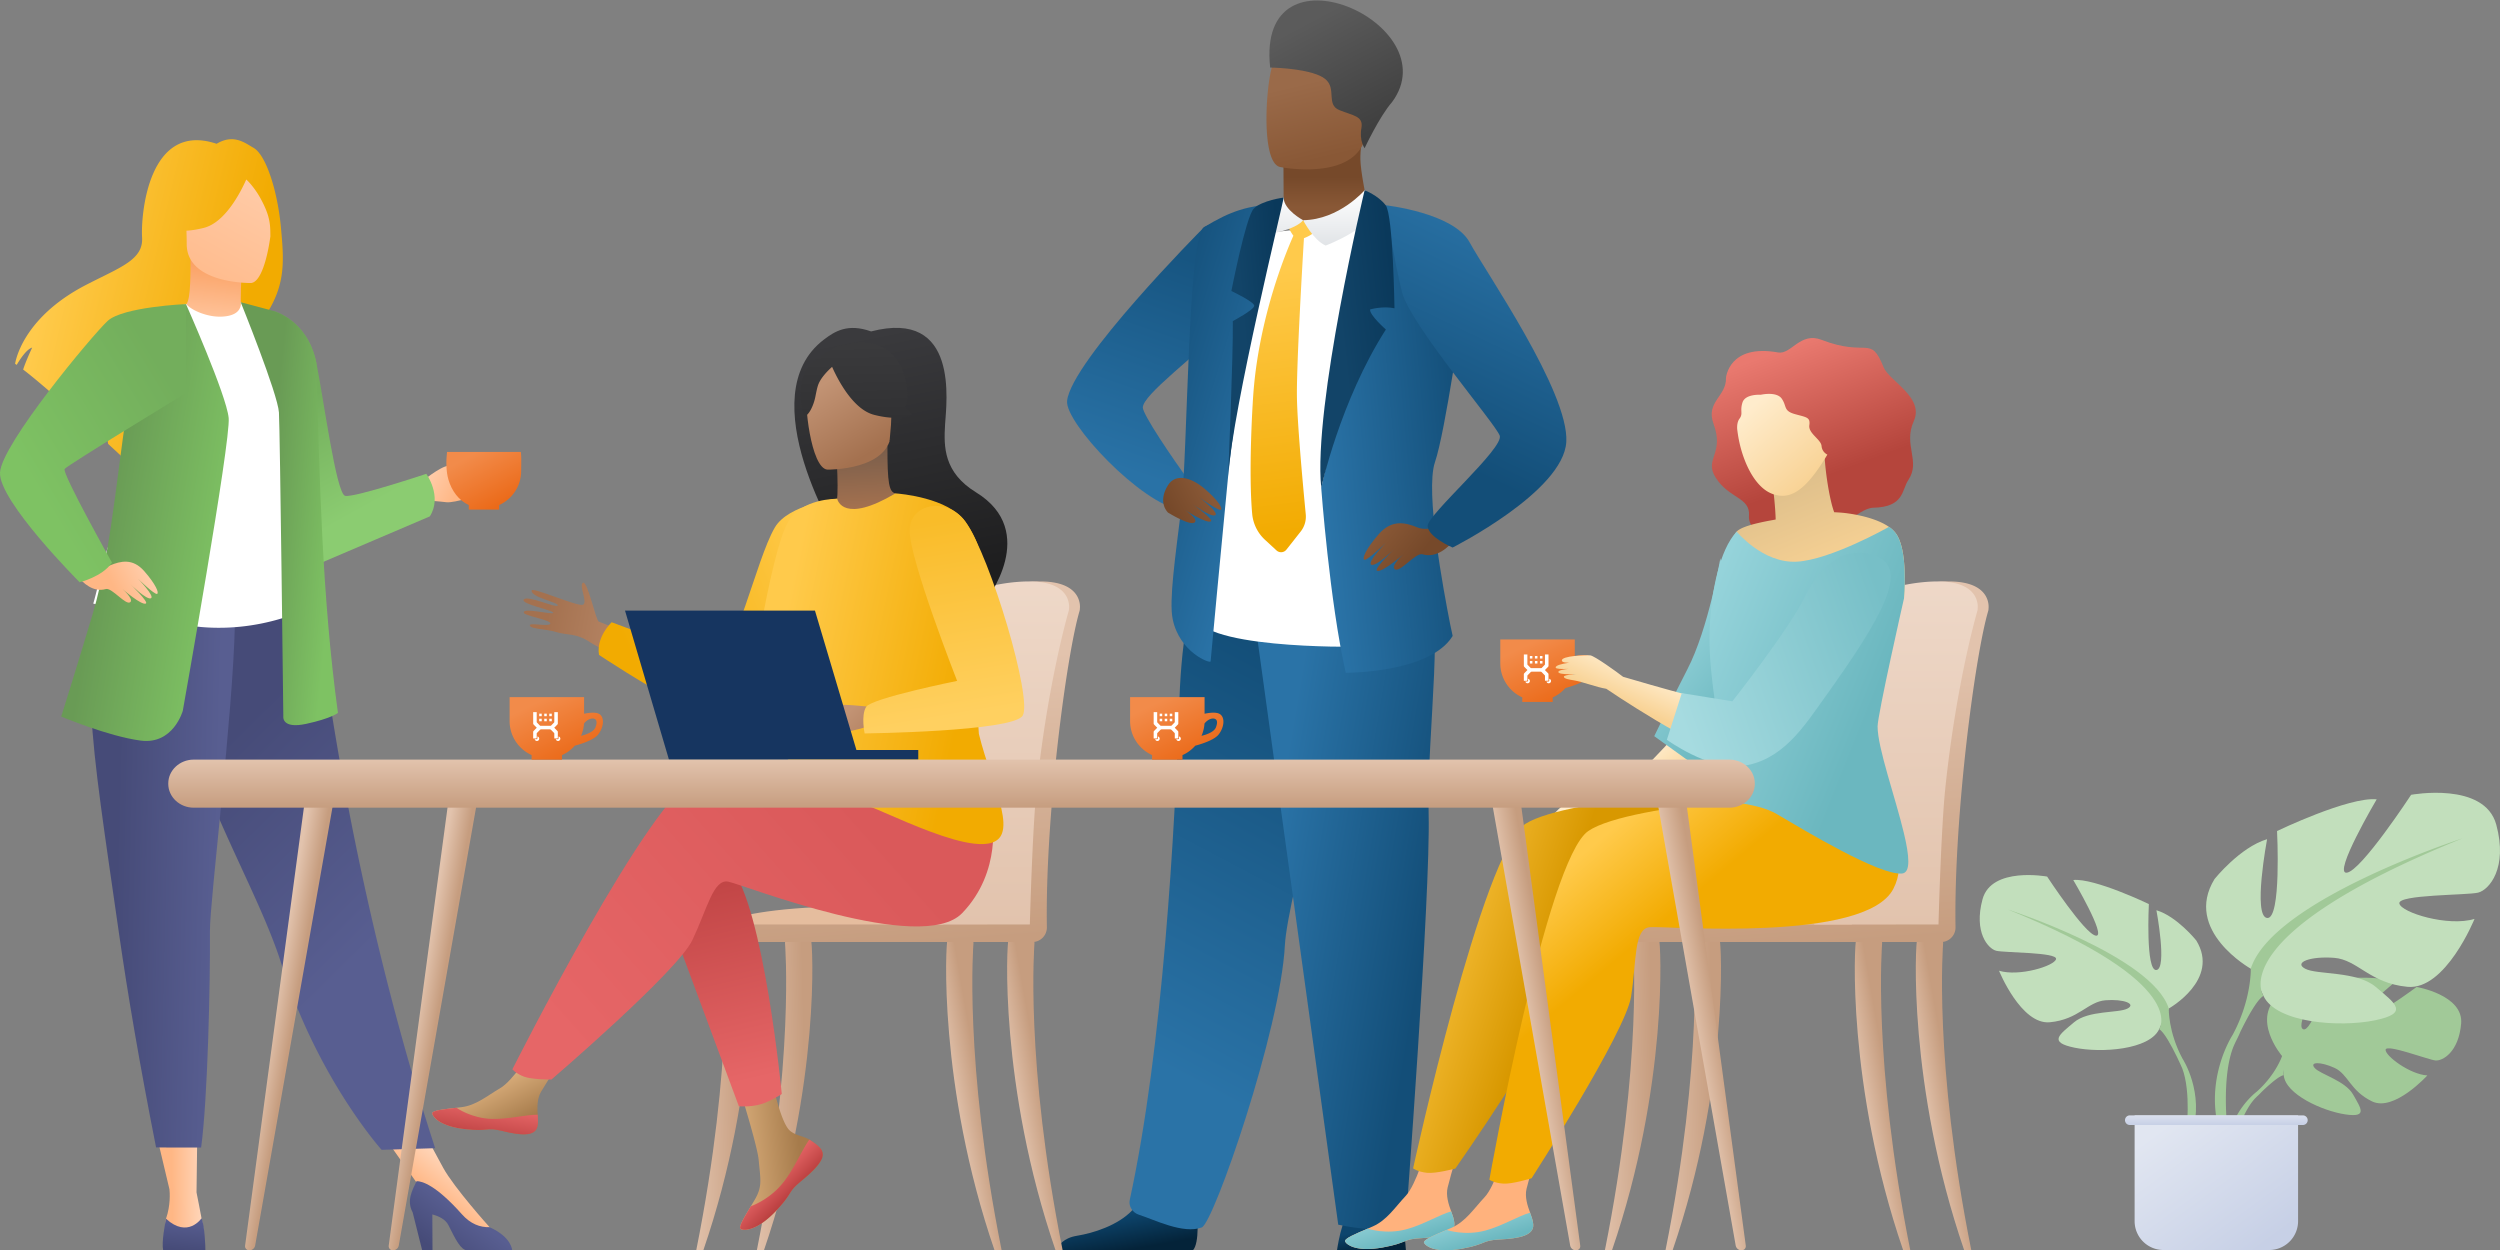 <svg width="520" height="260" viewBox="0 0 520 260" fill="none" xmlns="http://www.w3.org/2000/svg"><rect x="0" y="0" width="520" height="260" fill="#808080" stroke="none"/><g clip-path="url(#a)"><path d="M266.987 39.41l.01 1.685s-.458 5.261 6.02 6.03c6.479.772 11.796.67 11.619-3.391-.585-3.146-1.628-8.025-1.674-10.625-.016-.968.049-1.992.229-3.153l-12.558-.251-3.698.605.052 9.1z" fill="url(#b)"/><path d="M284.156 27.932c-1.456 7.842-11.574 7.584-15.946 7.09a25.33 25.33 0 0 1-2.005-.294c-1.386-.37-2.161-2.554-2.521-5.419-.713-5.664.19-13.98 1.145-16.106 1.442-3.201 4.153-6.661 14.34-4.163 10.19 2.499 6.854 8.846 4.987 18.892z" fill="url(#c)"/><path d="M292.432 260.071h-14.336c.107-.752.47-3.038 1.144-5.148.232-.732.504-1.445.811-2.066 1.393-2.783 10.249-1.014 10.249-1.014s.824.706 1.465 3.398c.288 1.187.536 2.763.667 4.83z" fill="url(#d)"/><path d="M249.112 255.545c-.039 1.949-.285 3.797-.991 4.526h-28.356c.36-1.027 1.38-2.57 4.291-3.041 3.309-.537 8.463-2.129 11.475-5.311 1.072-1.132 1.87-2.466 2.22-4.023 1.335-5.938 11.031 1.819 11.031 1.819s.392 3.129.33 6.03z" fill="url(#e)"/><path d="M267.971 191.341c-.395 2.175-.644 3.96-.713 5.239-.902 17.584-14.801 57.788-17.286 58.726-3.846 1.452-9.905-1.635-13.074-2.642-1.315-.419-2.201-1.743-1.907-3.087 6.884-31.646 9.415-77.213 10.334-104.189.465-13.588 2.796-22.976 2.796-22.976s33.902-9.046 34.102 2.397c.18 10.121-11.227 49.828-14.252 66.532z" fill="url(#f)"/><path d="M260.43 124.845l17.921 129.889s7.871 1.897 13.993.379c0 0 5.246-69.083 4.811-85.784-.435-16.701 3.767-44.687-.958-47.774-4.729-3.087-35.767 3.29-35.767 3.29z" fill="url(#g)"/><path d="M289.538 21.248c-2.593 2.946-5.703 9.581-5.703 9.581s-1.135-1.566-.664-4.16c.471-2.593-1.769-2.593-4.598-3.77-2.829-1.177-.471-4.477-2.947-6.481-2.475-2.005-9.795-2.358-11.432-2.358-2.988-27.185 37.387-9.06 25.344 7.188z" fill="url(#h)"/><path d="M286.163 45.987l-4.127 88.534s-34.438.563-33.454-7.23c.985-7.793 12.414-78.59 12.414-78.59l25.167-2.714z" fill="#fff"/><path d="M298.459 96.171c-2.051 6.145 1.815 26.77 3.192 33.759.3 1.478.503 2.351.503 2.351-4.771 7.757-22.237 7.659-22.237 7.659-3.359-14.847-5.105-38.494-5.105-38.494l13.401-58.75 16.862 15.587s-1.276 9.506-2.855 19.18c-1.243 7.655-2.653 15.448-3.761 18.708z" fill="url(#i)"/><path d="M250.436 47.285l.007-.036s7.129-3.594 14.644-4.379c-1.993 8.103-2.197 10.387-5.506 21.005-12.019 11-21.803 18.267-21.875 20.875-.039 1.42 6.065 10.457 9.856 15.619-1.182 3.556-1.907 5.695-1.907 5.695-8.238-1.175-24.195-18.149-23.699-22.689.903-8.262 27.666-35.302 28.48-36.09z" fill="url(#j)"/><path d="M243.919 128.778c-.792-3.862.546-12.91 1.736-22.714 1.454-11.977 1.328-56.729 4.788-58.815 5.663-3.414 8.623-4.34 16.138-5.124 0 0-8.381 28.745-11.131 56.93-1.282 13.147-3.643 38.34-3.643 38.51 0 .537-6.456-1.808-7.888-8.787z" fill="url(#k)"/><path fill-rule="evenodd" clip-rule="evenodd" d="M268.344 45.209l5.422 1.298c.899 1.255-1.062 2.482-2.544 3.032-.326 5.393-1.522 25.693-1.465 32.714.019 2.544.291 6.73.628 11.037.415 5.318.935 10.825 1.213 13.683a5.003 5.003 0 0 1-1.05 3.577l-2.976 3.777a1.407 1.407 0 0 1-2.057.164l-2.4-2.214a8.376 8.376 0 0 1-2.662-5.402c-.795-8.948.103-22.897.178-24.066a90.687 90.687 0 0 1 1.352-10.75c2.135-11.542 5.911-20.505 7.042-23.03-.657-.89-1.358-2.275-1.371-2.875-.017-.883.69-.946.69-.946z" fill="url(#l)"/><path fill-rule="evenodd" clip-rule="evenodd" d="M283.841 39.567s2.707 1.743 2.665 2.587c-.249 5.017-10.769 8.921-10.769 8.918-2.521-1.077-4.663-5.224-4.686-5.268-1.655 2.073-7.41 2.953-7.413 2.95-1.256-2.558-.213-5.338-.213-5.338 1.128-1.252 3.568-2.325 3.568-2.325.016 2.567 4.046 4.706 4.058 4.713 7.548-.108 12.79-6.237 12.79-6.237z" fill="url(#m)"/><path d="M242.934 100.931c1.525-2.455 4.707-1.738 7.571.686s3.904 4.187 3.433 4.423c-.532.267-4.475-2.585-4.475-2.585s4.173 3.182 3.309 3.706c-.864.524-4.761-2.322-4.761-2.322s4.446 3.166 3.876 3.583c-.834.611-5.411-2.327-5.411-2.327s2.674 1.708 2.091 2.494c-.768 1.035-5.618-1.972-5.618-1.972s-2.276-2.044-.015-5.686z" fill="url(#n)"/><path d="M301.32 108.713s-4.018 2.012-6.459 1.004c-2.441-1.004-5.312-1.759-8.042 1.345-2.729 3.104-3.578 5.192-3.027 5.374.623.205 4.46-3.54 4.46-3.54s-4.035 4.141-3.009 4.573c1.027.432 4.814-3.298 4.814-3.298s-4.334 4.167-3.646 4.53c1.008.531 5.522-3.409 5.522-3.409s-2.638 2.293-1.876 3.055c1.004 1.004 4.376-3.471 5.804-3.055 2.922.848 5.382-1.378 6.759-3.156.834-1.067-1.407-1.585-1.3-3.423z" fill="url(#o)"/><path d="M288.214 42.694s14.137 1.566 17.472 7.72c3.336 6.159 20.671 31.11 20.106 41.48-.569 10.37-23.651 21.995-23.651 21.995s-5.111-2.161-5.189-4.483c-.076-2.325 15.958-16.217 14.987-18.807-.971-2.593-18.627-23.097-20.331-29.857-1.704-6.76-3.394-18.048-3.394-18.048z" fill="url(#p)"/><path d="M283.842 39.567s-10.733 44.956-9.026 61.889c0 0 3.947-18.097 13.444-32.918 0 0-3.467-3.048-3.277-4.173 0 0 2.574-.762 5.069-.248 0 0-.275-19.376-1.831-21.427-1.56-2.047-4.379-3.123-4.379-3.123z" fill="url(#q)"/><path d="M266.996 41.092c.22-.128-10.638 43.928-11.543 57.967 0 0 1.076-25.053.971-32.273 0 0 4.457-2.362 4.457-3.189s-4.755-3.067-4.755-3.067 3.012-15.43 4.654-17.13c1.641-1.697 6.216-2.308 6.216-2.308z" fill="url(#r)"/><path d="M474.671 219.658s-6.74-7.862-.415-12.855c0 0 4.617-2.797 8.384-2.571 0 0-5.337 8.951-3.61 9.84 1.727.89 5.229-10.402 5.229-10.402s10.511-1.021 13.892.605c0 0-8.987 7.354-7.093 7.793 1.893.438 11.599-6.78 11.599-6.78s9.785 1.665 9.262 7.633c-.524 5.968-3.892 7.813-5.373 7.652-1.482-.16-10.148-3.466-10.337-2.253-.19 1.213 5.029 5.18 8.682 5.367 0 0-6.897 7.606-11.482 5.412-4.585-2.195-4.974-5.677-7.832-6.982-2.858-1.305-5.298-1.302-4.117.029 1.18 1.331 6.351 2.626 7.986 5.517 1.635 2.891 3.1 4.84-1.642 4.127-4.742-.713-12.453-4.182-12.79-8.159l-.343-3.973z" fill="#A1C998"/><path d="M474.671 219.658c5.867-7.6 32.441-6.577 32.441-6.577-34.509 1.129-32.125 10.459-32.101 10.552 0 .001 0 0 0 0-.987.175-3.033 1.987-4.517 3.412a18.56 18.56 0 0 1-1.061 1.047l-.018.016c-.195.196-.354.36-.467.476-2.987 3.317-4.63 10.348-4.63 10.348l-1.037-.091c.395-7.521 6.073-11.738 6.099-11.757 3.993-3.538 5.291-7.426 5.291-7.426z" fill="#A1C998"/><path d="M451.109 209.769s10.72-6.004 5.716-14.151c0 0-4.003-5.003-8.29-6.288 0 0 2.286 12.149 0 12.436-2.286.285-1.573-13.721-1.573-13.721s-11.292-5.432-15.723-5.004c0 0 7.005 11.865 4.716 11.58-2.286-.285-10.151-12.293-10.151-12.293s-11.58-2.145-13.437 4.716c-1.858 6.861 1.144 10.291 2.858 10.72 1.717.428 12.721.284 12.436 1.717-.284 1.429-7.717 3.714-11.864 2.429 0 0 4.575 11.292 10.579 10.72 6.004-.572 7.862-4.287 11.58-4.575 3.718-.284 6.433.716 4.575 1.717-1.857 1.001-8.149.327-11.151 2.881-3.002 2.551-5.432 4.124.144 5.268 5.575 1.145 15.582.429 17.58-3.859l2.005-4.293z" fill="#C2DFBC"/><path d="M451.106 209.769c-3.43-10.864-33.448-20.583-33.448-20.583 38.167 15.439 31.45 24.873 31.447 24.873 1.037.606 2.6 3.518 3.672 5.721.142.34.354.79.652 1.377.227.494.394.871.477 1.059 1.884 4.939.862 13.253.862 13.253l1.191.321c2.639-8.555-1.992-15.586-1.992-15.586l-.009-.012c-2.996-5.571-2.852-10.423-2.852-10.423z" fill="#A1C998"/><path d="M468.163 201.492s-14.131-7.914-7.538-18.653c0 0 5.275-6.596 10.929-8.29 0 0-3.015 16.017 0 16.393 3.015.376 2.073-18.087 2.073-18.087s14.886-7.162 20.727-6.596c0 0-9.232 15.638-6.217 15.262 3.015-.376 13.379-16.204 13.379-16.204s15.262-2.826 17.711 6.217c2.45 9.045-1.507 13.568-3.767 14.13-2.26.566-16.77.376-16.394 2.263.376 1.884 10.174 4.899 15.638 3.202 0 0-6.03 14.886-13.944 14.13-7.914-.752-10.363-5.654-15.262-6.03-4.899-.376-8.479.942-6.03 2.26 2.449 1.317 10.739.431 14.696 3.796 3.957 3.365 7.159 5.435-.189 6.943-7.349 1.508-20.537.566-23.176-5.088l-2.636-5.648z" fill="#C2DFBC"/><path d="M468.163 201.489c4.523-14.32 44.092-27.133 44.092-27.133-50.309 20.35-41.453 32.787-41.453 32.784-1.352.788-3.38 4.547-4.791 7.439-.2.494-.522 1.182-1 2.12a88.807 88.807 0 0 0-.444.98c-2.6 6.479-1.224 17.692-1.224 17.692l-1.57.422c-3.469-11.245 2.587-20.492 2.623-20.546v-.004c3.957-7.348 3.767-13.754 3.767-13.754z" fill="#A1C998"/><path d="M472 260a6 6 0 0 0 6-6v-22h-34v22a6 6 0 0 0 6 6h22z" fill="url(#s)"/><path d="M479 232h-36a1 1 0 0 0 0 2h36a1 1 0 1 0 0-2z" fill="url(#t)"/><path d="M404.49 193.921h-68.135s1.586-6.334 41.044-5.389c27.928.667 27.091 5.389 27.091 5.389z" fill="#E5BD9E"/><path d="M410.036 260.075c-7.901-39.446-5.87-63.652-5.86-63.959.019-.608-1.116-1.158-1.727-1.177-.618-.01-3.345-.18-3.659.34-.412.68-2.005 30.504 9.771 64.796h1.475z" fill="url(#u)"/><path d="M346.421 260.075c7.901-39.446 5.87-63.652 5.857-63.959-.019-.608 1.115-1.158 1.727-1.177.618-.01 3.345-.18 3.659.34.412.68 2.005 30.504-9.768 64.796h-1.475z" fill="url(#v)"/><path d="M333.814 260.075c7.901-39.446 5.87-63.652 5.861-63.959-.02-.608 1.115-1.158 1.726-1.177.618-.01 3.346-.18 3.66.34.412.68 2.004 30.504-9.772 64.796h-1.475z" fill="url(#w)"/><path d="M397.344 260.075c-7.901-39.446-5.87-63.652-5.857-63.959.02-.608-1.115-1.158-1.726-1.177-.618-.01-3.346-.18-3.66.34-.412.68-2.004 30.504 9.768 64.796h1.475z" fill="url(#x)"/><path fill-rule="evenodd" clip-rule="evenodd" d="M388.783 144.705c-1.299 7.4-2.381 18.012-2.885 30.21-.573 6.278-.908 13.121-.695 17.368h-48.897c-.762 0-1.387.625-1.387 1.387v.886c0 .762.625 1.386 1.387 1.386h67.429c1.694 0 3.047-1.401 3.014-3.095-.004-.203-.008-.394-.01-.564-.294-22.831 4.116-56.192 6.812-65.214a1.79 1.79 0 0 0 .062-.491s.831-5.504-7.92-5.635c-8.751-.13-12.688 4.069-12.96 5.105v.002c-.039.142-1.891 6.921-3.95 18.655z" fill="url(#y)"/><path d="M377.352 192.313l25.856-.026s.514-19.857 1.442-28.609c2.309-21.822 6.58-36.407 6.642-36.609a1.79 1.79 0 0 0 .062-.491s.831-5.504-7.92-5.635c-8.751-.13-18.688 4.069-18.96 5.105-.016.056-1.069 3.898-2.472 10.805a309.724 309.724 0 0 0-1.482 7.848c-1.295 7.401-2.38 18.013-2.884 30.211-.736 8.057-.284 17.401-.284 17.401z" fill="url(#z)"/><path d="M215.49 193.921h-68.135s1.586-6.334 41.044-5.389c27.928.667 27.091 5.389 27.091 5.389z" fill="#E5BD9E"/><path d="M221.036 260.075c-7.901-39.446-5.87-63.652-5.86-63.959.019-.608-1.116-1.158-1.727-1.177-.618-.01-3.345-.18-3.659.34-.412.68-2.005 30.504 9.771 64.796h1.475z" fill="url(#A)"/><path d="M157.421 260.075c7.901-39.446 5.87-63.652 5.857-63.959-.019-.608 1.115-1.158 1.727-1.177.618-.01 3.345-.18 3.659.34.412.68 2.005 30.504-9.768 64.796h-1.475z" fill="url(#B)"/><path d="M144.814 260.075c7.901-39.446 5.87-63.652 5.861-63.959-.02-.608 1.115-1.158 1.726-1.177.618-.01 3.346-.18 3.66.34.412.68 2.004 30.504-9.772 64.796h-1.475z" fill="url(#C)"/><path d="M208.344 260.075c-7.9-39.446-5.87-63.652-5.857-63.959.02-.608-1.115-1.158-1.726-1.177-.618-.01-3.346-.18-3.66.34-.412.68-2.004 30.504 9.769 64.796h1.474z" fill="url(#D)"/><path fill-rule="evenodd" clip-rule="evenodd" d="M199.783 144.705c-1.299 7.4-2.381 18.012-2.885 30.21-.573 6.278-.908 13.121-.695 17.368h-48.897c-.762 0-1.387.625-1.387 1.387v.886c0 .762.625 1.386 1.387 1.386h67.429c1.694 0 3.047-1.401 3.014-3.095-.004-.203-.008-.394-.01-.564-.294-22.831 4.116-56.192 6.812-65.214a1.79 1.79 0 0 0 .062-.491s.831-5.504-7.92-5.635c-8.751-.13-12.688 4.069-12.96 5.105v.002c-.039.142-1.891 6.921-3.95 18.655z" fill="url(#E)"/><path d="M188.352 192.313l25.856-.026s.514-19.857 1.442-28.609c2.309-21.822 6.58-36.407 6.642-36.609a1.79 1.79 0 0 0 .062-.491s.831-5.504-7.92-5.635c-8.751-.13-18.688 4.069-18.96 5.105-.016.056-1.069 3.898-2.472 10.805a309.724 309.724 0 0 0-1.482 7.848c-1.295 7.401-2.38 18.013-2.884 30.211-.736 8.057-.284 17.401-.284 17.401z" fill="url(#F)"/><path d="M350.365 150.843s-12.456 14.225-15.004 13.993c-2.606-.235-4.195-1.056-6.458 0-1.629.762-6.776 4.902-5.396 4.627 1.383-.274 3.885-.595 4.542-.657.909-.085 2.368-.108 3.359-.278.627-.108 2.887-.173 3.643-.196 3.276-.108 18.784-9.167 18.784-9.167l-3.47-8.322z" fill="url(#G)"/><path fill-rule="evenodd" clip-rule="evenodd" d="M327.551 136.459c1.022-.216 2.438-.388 3.163.058 1.219.754.85 2.957-.293 4.325-1.147 1.359-4.805 2.261-4.805 2.261a7.814 7.814 0 0 1-2.659 1.963v.94h-6.322v-.945h.011c-2.697-1.215-4.586-3.932-4.586-7.07v-4.985h15.491v3.453zm-.639 4.599c.859-.211 2.602-.749 2.991-1.752.494-1.272.158-1.743-.389-1.839-.615-.11-1.45.317-1.983 1.042a7.675 7.675 0 0 1-.619 2.549z" fill="url(#H)"/><path fill-rule="evenodd" clip-rule="evenodd" d="M321.339 139.371l.651.659a.336.336 0 0 1 .098.223v1.163c0 .068-.008.114-.034.143-.023.028-.063.041-.126.041h-.573v-.92c0-.113.01-.165-.066-.244l-.247-.252-.348-.356a.433.433 0 0 0-.158-.104.278.278 0 0 0-.096-.019h-1.83a.39.39 0 0 0-.255.123l-.289.296-.305.312c-.069.072-.069.121-.068.215v.753c0 .129-.06.196-.189.196h-.544v-1.347c0-.081.039-.166.095-.223l.653-.661-.651-.659a.335.335 0 0 1-.095-.223v-2.361h.731v1.961c-.001.094-.001.144.068.215l.305.312.29.297c.059.061.142.059.219.058l.035-.001h1.829c.041 0 .085.003.127-.001a.2.2 0 0 0 .128-.056l.594-.609a.213.213 0 0 0 .062-.105c.008-.038.005-.08.005-.139v-1.932h.733v2.361c0 .08-.039.166-.095.223l-.654.661zm-2.6-1.877v.527h-.523v-.527h.523zm2.093 0v.527h-.523v-.527h.523zm-1.046 0v.527h-.524v-.527h.524zm-1.047-1.052v.526h-.523v-.526h.523zm2.093 0v.526h-.523v-.526h.523zm-1.046 0v.526h-.524v-.526h.524zm-1.57 5.204a.479.479 0 0 0-.37-.467v.383a.195.195 0 0 1-.194.195h-.378c.05.211.239.369.464.369a.48.48 0 0 0 .478-.48zm4.395 0a.479.479 0 0 0-.37-.467v.385a.195.195 0 0 1-.194.195h-.378c.051.21.239.367.464.367a.48.48 0 0 0 .478-.48z" fill="#fff"/><path d="M359.005 78.604s.562-7.145 10.84-5.291c2.718.49 4.585-4.356 9.033-2.63 9.578 3.719 10.141-1.19 12.907 5.697 1.158 2.885 8.526 6.24 6.276 11.224s1.514 8.335-1.132 12.24c-1.37 2.021-.811 5.631-7.269 5.762-3.218.066-8.225 6.024-11.835 7.106-3.611 1.083-14.448-.477-14.039-5.431.317-3.863-4.186-3.542-6.956-7.983-2.42-3.882 1.897-4.86-.412-11.135-1.688-4.598 2.721-5.72 2.587-9.559z" fill="url(#I)"/><path d="M302.509 254.381c.219 2.391-3.107 2.973-6.963 3.162-3.852.193-2.688.981-7.969 1.936-5.282.955-7.397-.487-7.78-1.203-.34-.635 2.116-1.622 4.732-2.741.33-.14.661-.284.988-.428 2.946-1.295 4.598-3.937 6.893-6.387 2.175-2.318 4.238-9.745 4.238-9.745l7.178-1.534s-2.014 6.685-2.714 9.54c-.412 1.677.196 3.554.736 4.983.291.779.585 1.573.661 2.417z" fill="#FFB27D"/><path d="M295.549 257.543c-3.852.193-2.688.981-7.97 1.936-5.281.955-7.397-.487-7.779-1.203-.341-.635 2.115-1.622 4.732-2.741l.039.046s3.715 1.262 7.999.095c3.492-.948 6.87-3.038 9.277-3.712.291.779.586 1.573.661 2.414.222 2.39-3.107 2.972-6.959 3.165z" fill="url(#J)"/><path d="M366.058 163.897s-39.772 1.786-48.752 7.453c-8.98 5.668-23.379 71.667-23.379 71.667s.89.713 2.875.929c1.847.199 5.912-.887 5.912-.887s20.694-29.53 22.153-36.969c1.458-7.44 1.102-14.079 4.421-14.255 3.319-.177 44.694 5.029 50.953-5.994 6.259-11.028-14.183-21.944-14.183-21.944z" fill="url(#K)"/><path d="M318.918 254.649c.219 2.391-3.106 2.973-6.962 3.163-3.852.193-2.688.981-7.969 1.939-5.282.955-7.398-.491-7.78-1.204-.34-.634 2.116-1.622 4.732-2.743.33-.141.66-.285.987-.429 2.947-1.295 4.598-3.937 6.894-6.383 2.175-2.319 4.241-9.745 4.241-9.745l7.178-1.534s-2.014 6.684-2.714 9.539c-.412 1.678.196 3.555.736 4.984.288.775.579 1.57.657 2.413z" fill="#FFB27D"/><path d="M311.956 257.811c-3.852.193-2.688.981-7.969 1.94-5.282.955-7.398-.491-7.78-1.204-.34-.634 2.116-1.622 4.732-2.744l.039.046s3.715 1.263 7.999.095c3.493-.948 6.871-3.038 9.278-3.712.291.779.582 1.573.66 2.414.223 2.394-3.103 2.972-6.959 3.165z" fill="url(#L)"/><path d="M381.477 164.839s-42.366 2.005-51.117 8.016c-8.751 6.01-20.569 72.523-20.569 72.523s.915.677 2.907.814c1.851.128 5.873-1.115 5.873-1.115s19.53-30.315 20.697-37.803c1.168-7.492.553-14.111 3.862-14.419 3.31-.307 44.858 3.287 50.682-7.973 5.824-11.262-12.335-20.043-12.335-20.043z" fill="url(#M)"/><path d="M394.159 110.708c-.016-.023-.036-.043-.052-.066a6.86 6.86 0 0 0-1.181-1.037l-.016-.013h-.003c-3.46-2.416-9.644-2.936-9.644-2.936s-.677-.066-1.747-.111c-.811-2.103-1.733-7.216-2.02-11.755l-10.923 4.926s.458 3.271.67 6.367c.046.677.082 1.348.099 1.972-.298.108-6.714 1.014-8.107 2.512-1.393 1.501-4.183 11.482-4.886 13.251l39.687.647c-.003.01.991-10.36-1.877-13.757z" fill="url(#N)"/><path d="M344.081 153.125s4.6-9.503 6.875-13.875c4.438-8.53 6.875-23.125 6.875-23.125l5.125 27.625-9.5 16.125-9.375-6.75z" fill="url(#O)"/><path d="M395.625 181.691c-4.7.448-20.534-9.114-25.812-12.224-.095-.052-.18-.108-.265-.157-2.198-1.292-5.288-1.9-8.228-2.387-3.744-.612-8.358-2.365-8.358-2.365l4.494-11.182c-.376-7.243-2.386-14.804-1.764-24.243.398-6.034 1.872-14.609 5.537-18.566 0 0 5.438 6.642 12.492 6.263 7.001-.376 18.996-7.129 19.18-7.237.614.278 1.255 1.112 1.255 1.112 2.868 3.394 1.874 13.764 1.874 13.764s-5.491 24.19-5.491 26.633c0 4.476 3.702 14.768 5.468 22.178 1.125 4.699 1.472 8.234-.382 8.411z" fill="url(#P)"/><path d="M362.434 83.722c.579-1.834 3.797-1.609 3.797-1.609l.002-.003-.002.003s3.31-.771 4.393.838c.358.532.513.987.647 1.382.272.799.46 1.352 2.077 1.803.317.089.607.165.87.235 1.741.459 2.332.615 2.122 2.083-.135.942.634 1.749 1.36 2.512.578.607 1.13 1.187 1.181 1.785.075.882.574 1.476 1.206 1.81-4.881 8.223-8.082 9.291-11.274 8.223-3.986-1.334-6.597-7.35-7.355-12.607l.002.004-.004-.02a37.878 37.878 0 0 1-.123-.924c-.037-.66.023-1.527.473-2.137.44-.593.423-.993.401-1.518-.019-.456-.042-1.007.227-1.86z" fill="url(#Q)"/><path d="M392.461 119.665c-1.602-7.221-8.872-3.078-8.872-3.078-2.521-.575-21.021 29.413-22.502 30.09-1.256.575-18.307-4.376-23.484-5.903-1.337-1.05-6.014-4.399-6.835-4.461-.961-.072-5.906.094-5.906 1.047s4.141.203 4.141.203-5.547.375-5.422 1.297c.079.588 5.156.094 5.156.094s-4.61.125-4.61.812c.001.688 4.25.438 4.25.438s-3.033.092-3.093.531c-.06.438 1.176.63 2.041.768 1.795.288 4.84 1.468 6.779 1.763 0 0 18.82 12.819 26.829 14.382 7.211 1.413 33.13-30.759 31.528-37.983z" fill="url(#R)"/><path d="M349.812 144.172l-3.106 9.703s8.559 6.205 15.258 5.5c8.673-.912 13.233-8.235 17.535-14.235 12.352-17.228 17.381-26.607 10.968-29.344-6.413-2.737-11.71 1.557-15 8.257-3.421 6.966-15.136 21.822-15.136 21.822l-10.519-1.703z" fill="url(#S)"/><path d="M170.6 238.812c.565.651.641 1.377.359 2.152 0 .003-.003.006-.006.01-.52 1.435-2.234 3.038-4.225 4.637a19.468 19.468 0 0 0-.949.808c-1.857 1.713-1.157 2.106-4.496 5.579-3.807 3.96-6.426 4.032-7.172 3.669-.631-.308.651-2.407 2.07-4.768l.206-.344c.19-.313.377-.631.566-.948 1.665-2.842 1.236-4.173.844-8.401-.321-3.437-5.344-19.193-5.344-19.193l7.293-1.256s2.197 12.548 4.617 14.481c1.295 1.03 2.744 1.043 3.987 1.805.088.052.173.108.258.163.703.471 1.423.955 1.992 1.606z" fill="url(#T)"/><path d="M170.6 238.812c.566.651.641 1.377.36 2.152 0 .003-.003.007-.007.01-.634 1.432-2.308 3.028-4.235 4.621a22.185 22.185 0 0 0-.824.716c-.039.036-.078.072-.117.105-1.858 1.713-1.158 2.106-4.497 5.579-3.806 3.96-6.426 4.032-7.172 3.669-.631-.308.651-2.407 2.071-4.768.742-.272 4.182-1.668 6.785-5 2.293-2.924 3.82-6.681 5.38-8.859.088.052.173.108.258.163.71.478 1.429.962 1.998 1.612z" fill="url(#U)"/><path d="M111.792 234.26c-.451 2.25-3.66 1.877-7.244 1.001-3.584-.877-2.734.167-7.835-.399-5.102-.566-6.648-2.466-6.805-3.228-.141-.674 2.38-.909 5.085-1.223.34-.039.68-.082 1.023-.121 3.055-.383 5.288-2.355 8.061-3.97 2.626-1.534 6.547-7.777 6.547-7.777l6.999.553s-3.673 5.579-5.092 8.002c-.834 1.426-.792 3.313-.687 4.768.056.792.108 1.599-.052 2.394z" fill="url(#V)"/><path d="M104.548 235.257c-3.584-.876-2.734.167-7.835-.399-5.102-.565-6.648-2.465-6.805-3.227-.141-.674 2.38-.909 5.085-1.223l.026.052s3.06 2.168 7.309 2.273c3.463.085 7.129-.909 9.519-.87.056.791.105 1.602-.055 2.394-.451 2.253-3.66 1.877-7.244 1z" fill="url(#W)"/><path d="M145.144 137.402s-20.025-7.844-20.619-8.125c-.594-.28-2.342-8.583-3.272-8.069-.931.513 1.114 4.201-.035 4.589-1.149.39-10.522-3.754-10.637-2.984-.215 1.44 5.656 2.466 5.429 3.12-.227.654-6.28-2.197-7.054-1.245-.773.951 6.021 2.194 6.103 2.762.082.568-6.371-1.218-6.103 0 .146.661 5.783 1.528 5.506 2.269-.277.741-4.496-.34-4.256.406.242.747 3.485.691 5.592 1.37 2.107.678 3.977.092 7.014 2.139 3.036 2.049 21.753 10.361 21.753 10.361l.579-6.593z" fill="url(#X)"/><path d="M138.607 189.514l15.082 40.587s2.316.225 4.539-.416c2.044-.588 4.386-2.135 4.386-2.135s-3.741-38.971-10.599-47.078c-6.861-8.107-13.408 9.042-13.408 9.042z" fill="url(#Y)"/><path d="M198.26 173.094s-43.337-14.653-53-11.534c-9.664 3.117-38.683 60.852-38.683 60.852s.654.87 2.442 1.541c1.662.624 5.687.585 5.687.585s26.188-22.447 29.305-28.994c3.116-6.547 4.365-12.783 7.482-12.158 3.116.624 40.217 15.275 48.634 6.547 8.418-8.729 6.217-20.073 6.217-20.073l-8.084 3.234z" fill="url(#Z)"/><path d="M175.325 113.78c9.013 5.916 23.926 17.717 23.586 21.462 0 0 6.086-10.321 6.19-10.383 0 0 11.224-14.271-2.079-22.447-6.76-4.156-6.727-9.487-6.446-14.12.285-4.635 2.979-24.118-15.386-19.357-4.867-1.731-7.537-.025-9.791 1.678-15.543 11.738 3.057 41.887 3.926 43.167z" fill="url(#aa)"/><path d="M173.498 106.114c-.046.02 4.353 2.302 7.659 1.4 3.11-.847 5.144-4.883 5.101-4.893-1.317-.261-1.697-2.073-1.667-9.85l-.595.118-10.014 1.982s.229 3.152.236 6.119c.003 2.495-.148 4.859-.72 5.124z" fill="url(#ab)"/><path d="M172.107 97.683s13.258.22 13.268-8.038c.009-8.257 1.726-13.79-6.737-14.28-8.463-.488-10.111 2.661-10.785 5.415-.677 2.757.804 16.632 4.254 16.903z" fill="url(#ac)"/><path fill-rule="evenodd" clip-rule="evenodd" d="M185.028 91.8s1.428-2.256 2.532-4.966c1.523-.175 2.227-.61 2.227-.61s-.645-.512-1.486-1.485c.153-.52.28-1.038.37-1.546.504-2.832-.938-13.333-11.491-11.819 0 0-3.064.301-5.945 2.247a3.981 3.981 0 0 0-.996.935c-.596.244-1.263.744-1.993 1.63-3.074 3.724-1.04 10.377-1.04 10.377.88.102 1.991-2.038 2.383-4.016.171-.859.337-1.7.537-2.336.498-1.585 2.161-3.204 2.95-3.905 1.157 2.608 4.339 8.85 8.725 9.977 1.419.365 2.633.54 3.655.599l-.428 4.918z" fill="url(#ad)"/><path d="M174.142 103.736l-6.851 28.101s-.854 1.518-2.188 3.676c-3.136 5.072-8.941 13.686-12.659 14.562-1.834.432-5.733-1.092-10.046-3.273-8.159-4.121-17.806-10.583-17.806-10.583-.625-3.741 2.632-6.792 2.632-6.792s19.54 7.345 21.479 7.482c4.228.301 8.487-20.357 12.441-27.159 2.854-4.915 12.998-6.014 12.998-6.014z" fill="url(#ae)"/><path fill-rule="evenodd" clip-rule="evenodd" d="M208.424 173.323c-.716 1.985-2.907 2.495-5.847 2.152-5.191-.606-12.712-3.878-18.562-6.424l-.011-.005-1.356-.589c-5.156-2.234-8.726-2.025-11.381-1.87-2.056.12-3.563.208-4.832-.893-1.092-.947-.512-5.055-.512-5.055L155.581 147s4.421-31.69 8.375-38.492c2.808-4.835 9.9-4.739 10.179-4.771h.007l-.003.014c.066.304 1.335 5.271 12.113-1.126.016-.01.038-.008.066.004.87.063 10.908.891 14.486 5.879 5.681 7.925 4.568 18.457 3.487 28.682-.569 5.382-1.128 10.679-.684 15.467.688 2.839 1.639 5.697 2.533 8.385 1.713 5.152 3.22 9.684 2.284 12.281z" fill="url(#af)"/><path d="M198.07 144.571s-10.557 1.361-15.807 2.614c-1.683-.245-7.406-.822-8.149-.467-.869.416-5.076 3.021-4.601 3.848.474.827 3.692-1.885 3.692-1.885s-4.624 3.086-4.057 3.824c.362.471 4.519-2.485 4.519-2.485s-3.936 2.402-3.593 2.999c.342.596 3.903-1.736 3.903-1.736s-2.585 1.59-2.418 2c.166.411 1.334-.039 2.153-.349 1.7-.645 4.928-1.136 6.757-1.846l17.395-.345.206-6.172z" fill="url(#ag)"/><path d="M189.206 110.375c0-5.763 7.857-7.083 11.598-1.867 5.265 7.345 14.042 37.062 11.902 40.367-2.139 3.306-32.861 3.682-32.861 3.682s-.798-3.724.311-5.526c1.108-1.802 18.925-5.406 18.925-5.406s-9.875-25.125-9.875-31.25z" fill="url(#ah)"/><path fill-rule="evenodd" clip-rule="evenodd" d="M139.175 157.974h-.042L130 127h39.509l8.627 29.002H191V158h-51.825v-.026z" fill="#163560"/><path d="M88.11 248.052L77.732 233.34l8.179-2.021 6.25 11.54-.002.002c2.276 4.18 9.671 12.389 9.671 12.389v1.596l-2.878.379-10.387-9.754-.453.581z" fill="url(#ai)"/><path d="M106.532 260.068h-9.31c-1.37 0-2.466-2.273-3.944-5.226-.605-1.21-1.963-1.874-3.352-2.24l.036 7.466h-2.149l-1.978-7.895c-1.312-2.407-.105-4.591.817-6.494 1.073-.004 3.957.732 9.425 6.89 1.799 2.021 3.78 2.744 5.749 2.685.026.02.055.033.082.042 4.549 2.044 4.624 4.772 4.624 4.772z" fill="url(#aj)"/><path d="M35.246 247.376l-3.485-14.69h9.313l-.2 15.334s.865 4.323 1.32 6.822c.45 2.498-.534 2.878-4.546 2.802-4.016-.075-3.12-4.149-3.12-4.149.974-2.786.791-5.416.718-6.119z" fill="url(#ak)"/><path d="M42.723 260.068h-8.79c-.36-1.809.434-5.664.569-6.404.01-.055.02-.098.026-.124.003-.029.006-.039.006-.039 4.543 4.163 7.388-.108 7.388-.108l.01.023c.66 1.629.8 6.014.79 6.652z" fill="url(#al)"/><path d="M87.319 100.478s4.349-3.554 5.912-3.574c1.563-.02 4.533-.801 4.415-.291-.118.507-2.62 1.17-2.188 1.406.428.236 4.065-.742 5.079-.157 1.017.586 3.398 3.009 1.484 4.065-1.916 1.056-7.658 2.734-9.143 2.541-1.485-.196-4.847-.428-4.847-.428l-.712-3.562z" fill="url(#am)"/><path d="M58.455 47.533a51.915 51.915 0 0 0-.268-2.39v-.003c-.314-2.303-.762-4.52-1.308-6.498a34.622 34.622 0 0 0-1.03-3.15c-.056-.147-.112-.284-.167-.425l-.004-.003c-.886-2.165-1.9-3.721-2.936-4.31-1.788-1.016-4.13-2.973-7.688-.844-14.223-4.785-15.786 14.83-15.498 19.497.284 4.667-4.585 6.19-11.681 9.867C4.33 66.287 3.143 75.68 3.143 75.68c.104.062.215.134.33.216.674-1.138 2.057-3.277 3.221-3.597-.046.104-1.38 2.94-1.877 4.568 1.71 1.305 4.052 3.277 6.583 5.488l.003.003c3.388 2.953 7.113 6.328 10.092 9.058-.023-.935.016-2.256.356-2.956l.57 3.427.075.448c1.9 1.747 3.397 3.143 4.156 3.856.079.072.147.137.21.193l.34.317c-.108-1.197 1.572-4.026 4.208-7.515.18-.245.373-.49.566-.739a102.394 102.394 0 0 1 2.78-3.44c.36-.429.722-.857 1.095-1.292 0-.003.003-.003.003-.003.301-.35.602-.697.916-1.05l.003-.003a176.07 176.07 0 0 1 2.27-2.518 134.901 134.901 0 0 1 6.138-6.276c3.242-3.103 8.238-4.83 11.057-9.892 3.151-5.66 2.77-10.328 2.217-16.44z" fill="url(#an)"/><path d="M50.797 67.36c.046.02-4.382 2.32-7.714 1.41-3.133-.853-5.18-4.915-5.137-4.925 1.327-.265 1.71-2.086 1.68-9.922l.599.118L50.31 56.04s-.229 3.175-.235 6.164c-.007 2.509.147 4.89.722 5.158z" fill="url(#ao)"/><path d="M90.51 238.824l-5.346.164-5.788.176s-13.366-14.882-20.864-38.738a72.171 72.171 0 0 0-.556-1.685c-4.104-11.965-12.61-26.982-17.094-40.576a228.481 228.481 0 0 1-1.929-6.132c-.183-.618-.363-1.223-.533-1.821-3.303-11.479-4.261-19.017-5.14-27.068l32.368.258c.003.004 5.229 54.986 24.883 115.422z" fill="url(#ap)"/><path d="M43.668 193.61c.082 10.606-.454 34.988-1.834 45.083h-5.125c-2.832 0-4.248-.039-4.248-.039-3.466-17.551-5.928-32.074-7.724-44.589-1.471-10.269-2.78-19.075-3.787-26.652-1.014-7.626-1.717-14.013-1.968-19.409-.04-.85-.069-1.678-.085-2.479-.017-.808-.02-12.286-.013-13.048l29.97-2.727c-.357 18.581-5.231 57.699-5.186 63.86z" fill="url(#aq)"/><path d="M61.101 104.808c-.081 15.402 2.26 22.011 2.26 22.011s-13.86 7.041-30.331 1.858c-.193-.062-13.64-3.13-13.64-3.13.274-.624 2.727-11.004 2.995-11.576 3.476-7.469 6.119-10.743 6.53-13.039.766-4.287.783-8.721.4-12.904-1.004-11.073-3.993-20.265-3.993-20.265 4.487-1.02 8.692-2.816 13.362-4.569 1.076 1.338 4.36 2.737 7.208 2.675 3.28-.072 4.346-1.478 4.176-3.012a110.27 110.27 0 0 1 6.285 3.784c2.972 5.164 9 10.174 9.434 18.094.112 1.946-4.686 19.638-4.686 20.073z" fill="#fff"/><path d="M42.435 47.386c4.417-1.135 7.622-7.42 8.787-10.047.794.706 2.048 2.245 2.97 3.935 1.986 3.643 2.044 5.377 2.045 7.917-.631 4.587-1.991 9.518-4.04 9.68 0 0-13.353.22-13.362-8.097a88.961 88.961 0 0 0-.055-2.787c1.024-.06 2.238-.237 3.655-.6z" fill="url(#ar)"/><path d="M38.027 147.83s-1.969 7.12-8.787 6.211c-6.815-.91-16.508-4.997-16.508-4.997s2.914-9.206 6.534-21.296c4.385-14.637 5.477-35.214 8.035-47.117.719-3.336 5.546-4.418 5.726-6.413l5.654-10.971s8.43 18.924 8.885 23.695c.458 4.768-9.54 60.888-9.54 60.888z" fill="url(#as)"/><path fill-rule="evenodd" clip-rule="evenodd" d="M92.98 94.006h15.359c.116.953.096 1.927.077 2.894-.007.364-.014.727-.014 1.088 0 3.137-1.889 5.853-4.585 7.067h.012V106h-6.32v-.945h.003c-2.084-.975-3.55-2.923-4.243-5.305-.5-1.717-.505-3.956-.288-5.744z" fill="url(#at)"/><path d="M17.19 116.713s3.548 1.776 5.703.887c2.155-.887 4.69-1.554 7.1 1.187 2.41 2.74 3.16 4.584 2.673 4.744-.55.182-3.937-3.125-3.937-3.125s3.562 3.657 2.656 4.038c-.907.382-4.25-2.913-4.25-2.913s3.826 3.68 3.218 4c-.89.469-4.875-3.01-4.875-3.01s2.33 2.025 1.657 2.698c-.887.886-3.864-3.065-5.125-2.698-2.58.749-4.751-1.216-5.968-2.786-.735-.942 1.243-1.4 1.148-3.022z" fill="url(#au)"/><path d="M38.684 63.247s-13.14.578-16.298 3.508C19.226 69.69.315 92.352.004 98.29c-.314 5.939 16.567 22.82 16.567 22.82s4.69-1.129 6.72-4.082c0 0-10.47-18.672-9.846-19.487.624-.814 25.24-15.791 25.24-15.791V63.247z" fill="url(#av)"/><path d="M88.673 98.552s-15.004 5-16.881 4.585c-1.877-.415-4.555-20.746-6.001-27.715-1.864-8.973-8.977-10.759-8.977-10.759l10.148 52.33 22.443-9.585c2.656-4.173-.732-8.856-.732-8.856z" fill="url(#aw)"/><path d="M56.814 64.663s7.113 1.785 8.977 10.759c.688 24.416 1.186 48.625 4.5 72.863 0 0-1.364 1.138-6.59 2.273-5.225 1.138-4.77-1.59-4.77-1.59s-.684-59.301-.91-63.163c-.229-3.863-7.953-22.948-7.953-22.948l6.746 1.806z" fill="url(#ax)"/><path d="M70.1 162.57l-2.734 15.484-7.547 42.771-6.747 38.236a1.23 1.23 0 0 1-1.22 1.004c-.533 0-.942-.455-.873-.968l5.818-43.347 6.223-46.365.939-6.995 6.141.18z" fill="url(#ay)"/><path d="M99.974 162.57l-2.734 15.484-7.547 42.771-6.747 38.236a1.23 1.23 0 0 1-1.22 1.004c-.533 0-.942-.455-.873-.968l5.818-43.347 6.223-46.365.939-6.995 6.141.18z" fill="url(#az)"/><path d="M327.819 260.068a1.237 1.237 0 0 1-1.223-1.004l-5.995-33.971-8.62-48.86-2.41-13.663 6.141-.177 1.067 7.93 7.479 55.738 4.434 33.039c.069.513-.34.968-.873.968z" fill="url(#aA)"/><path d="M362.247 260.068a1.236 1.236 0 0 1-1.223-1.004l-5.994-33.971-8.62-48.86L344 162.57l6.141-.177 1.066 7.93 7.482 55.738 4.435 33.039c.065.513-.347.968-.877.968z" fill="url(#aB)"/><path d="M359.709 168H40.291C37.38 168 35 165.773 35 163.052v-.103c0-2.721 2.383-4.949 5.291-4.949H359.71c2.911 0 5.291 2.228 5.291 4.949v.103c0 2.724-2.38 4.948-5.291 4.948z" fill="url(#aC)"/><path fill-rule="evenodd" clip-rule="evenodd" d="M121.491 148.459c1.022-.216 2.438-.388 3.163.058 1.219.754.85 2.957-.293 4.325-1.147 1.359-4.805 2.261-4.805 2.261a7.814 7.814 0 0 1-2.659 1.963v.94h-6.322v-.945h.012c-2.698-1.215-4.587-3.932-4.587-7.07v-4.985h15.491v3.453zm-.639 4.599c.86-.211 2.602-.749 2.991-1.752.494-1.272.158-1.743-.389-1.839-.614-.11-1.45.317-1.982 1.042a7.701 7.701 0 0 1-.62 2.549z" fill="url(#aD)"/><path fill-rule="evenodd" clip-rule="evenodd" d="M115.28 151.371l.65.659a.336.336 0 0 1 .098.223v1.163c0 .068-.008.114-.033.143-.024.028-.064.041-.127.041h-.573v-.92c0-.113.01-.165-.066-.244l-.247-.252-.348-.356a.403.403 0 0 0-.254-.123h-1.83a.388.388 0 0 0-.254.123l-.29.296-.305.312c-.069.072-.069.121-.068.215v.753c0 .129-.06.196-.189.196h-.544v-1.347c0-.081.039-.166.095-.223l.653-.661-.651-.659a.335.335 0 0 1-.095-.223v-2.361h.731v1.961c-.001.094-.001.144.069.215l.304.312.29.297c.059.061.142.059.219.058l.035-.001h1.829c.042 0 .085.003.128-.001a.199.199 0 0 0 .127-.056l.594-.609a.213.213 0 0 0 .062-.105c.008-.038.005-.08.005-.139v-1.932h.733v2.361c0 .08-.039.166-.095.223l-.653.661zm-2.601-1.877v.527h-.523v-.527h.523zm2.093 0v.527h-.523v-.527h.523zm-1.046 0v.527h-.524v-.527h.524zm-1.047-1.052v.526h-.523v-.526h.523zm2.093 0v.526h-.523v-.526h.523zm-1.046 0v.526h-.524v-.526h.524zm-1.57 5.204a.479.479 0 0 0-.37-.467v.383a.194.194 0 0 1-.193.195h-.379a.48.48 0 0 0 .465.369.479.479 0 0 0 .477-.48zm4.395 0a.479.479 0 0 0-.37-.467v.385a.195.195 0 0 1-.194.195h-.378c.051.21.239.367.464.367a.48.48 0 0 0 .478-.48z" fill="#fff"/><path fill-rule="evenodd" clip-rule="evenodd" d="M250.551 148.459c1.022-.216 2.438-.388 3.163.058 1.22.754.85 2.957-.293 4.325-1.147 1.359-4.805 2.261-4.805 2.261a7.814 7.814 0 0 1-2.659 1.963v.94h-6.322v-.945h.012c-2.698-1.215-4.587-3.932-4.587-7.07v-4.985h15.491v3.453zm-.639 4.599c.86-.211 2.602-.749 2.991-1.752.494-1.272.158-1.743-.389-1.839-.614-.11-1.45.317-1.982 1.042a7.701 7.701 0 0 1-.62 2.549z" fill="url(#aE)"/><path fill-rule="evenodd" clip-rule="evenodd" d="M244.34 151.371l.65.659a.336.336 0 0 1 .098.223v1.163c0 .068-.008.114-.033.143-.024.028-.064.041-.127.041h-.573v-.92c0-.113.01-.165-.066-.244l-.247-.252-.348-.356a.403.403 0 0 0-.254-.123h-1.83a.388.388 0 0 0-.254.123l-.29.296-.305.312c-.069.072-.069.121-.068.215v.753c0 .129-.06.196-.189.196h-.544v-1.347c0-.081.04-.166.095-.223l.653-.661-.651-.659a.335.335 0 0 1-.095-.223v-2.361h.731v1.961c-.001.094-.001.144.069.215l.304.312.29.297c.059.061.142.059.219.058l.035-.001h1.829c.042 0 .085.003.128-.001a.199.199 0 0 0 .127-.056l.595-.609a.219.219 0 0 0 .061-.105c.008-.038.005-.08.005-.139v-1.932h.733v2.361c0 .08-.039.166-.095.223l-.653.661zm-2.601-1.877v.527h-.523v-.527h.523zm2.093 0v.527h-.523v-.527h.523zm-1.046 0v.527h-.523v-.527h.523zm-1.047-1.052v.526h-.523v-.526h.523zm2.093 0v.526h-.523v-.526h.523zm-1.046 0v.526h-.523v-.526h.523zm-1.57 5.204a.479.479 0 0 0-.37-.467v.383a.194.194 0 0 1-.193.195h-.379a.48.48 0 0 0 .465.369.479.479 0 0 0 .477-.48zm4.395 0a.479.479 0 0 0-.37-.467v.385a.195.195 0 0 1-.194.195h-.378c.051.21.239.367.464.367a.48.48 0 0 0 .478-.48z" fill="#fff"/></g><defs><linearGradient id="b" x1="275.788" y1="36.855" x2="275.788" y2="43.127" gradientUnits="userSpaceOnUse"><stop stop-color="#76492A"/><stop offset="1" stop-color="#895836"/></linearGradient><linearGradient id="c" x1="279.46" y1="31.973" x2="275.72" y2="16.172" gradientUnits="userSpaceOnUse"><stop stop-color="#895836"/><stop offset="1" stop-color="#9A6A49"/></linearGradient><linearGradient id="d" x1="284.632" y1="255.68" x2="285.573" y2="260.003" gradientUnits="userSpaceOnUse"><stop stop-color="#0D456D"/><stop offset="1" stop-color="#042339"/></linearGradient><linearGradient id="e" x1="233.148" y1="252.764" x2="234.44" y2="260.071" gradientUnits="userSpaceOnUse"><stop stop-color="#0D456D"/><stop offset="1" stop-color="#042339"/></linearGradient><linearGradient id="f" x1="282.225" y1="143.5" x2="240.939" y2="221.491" gradientUnits="userSpaceOnUse"><stop stop-color="#134E78"/><stop offset="1" stop-color="#2A73A7"/></linearGradient><linearGradient id="g" x1="298.462" y1="184" x2="264.086" y2="178.186" gradientUnits="userSpaceOnUse"><stop stop-color="#134E78"/><stop offset="1" stop-color="#2A73A7"/></linearGradient><linearGradient id="h" x1="275.973" y1="2.419" x2="288.761" y2="26.574" gradientUnits="userSpaceOnUse"><stop stop-color="#5B5B5B"/><stop offset="1" stop-color="#3E3E3E"/></linearGradient><linearGradient id="i" x1="305.075" y1="91.318" x2="274.818" y2="94.063" gradientUnits="userSpaceOnUse"><stop stop-color="#134E78"/><stop offset="1" stop-color="#2A73A7"/></linearGradient><linearGradient id="j" x1="236.206" y1="98.625" x2="251.331" y2="55.125" gradientUnits="userSpaceOnUse"><stop stop-color="#2972A6"/><stop offset="1" stop-color="#175581"/></linearGradient><linearGradient id="k" x1="240.611" y1="62.941" x2="271.751" y2="72.46" gradientUnits="userSpaceOnUse"><stop stop-color="#134E78"/><stop offset="1" stop-color="#2A73A7"/></linearGradient><linearGradient id="l" x1="260.126" y1="57" x2="267.06" y2="111" gradientUnits="userSpaceOnUse"><stop stop-color="#FFCA4B"/><stop offset="1" stop-color="#F2AB01"/></linearGradient><linearGradient id="m" x1="274.762" y1="39.567" x2="274.762" y2="51.072" gradientUnits="userSpaceOnUse"><stop stop-color="#fff"/><stop offset="1" stop-color="#E1E4E7"/></linearGradient><linearGradient id="n" x1="242.331" y1="104.055" x2="250.081" y2="100" gradientUnits="userSpaceOnUse"><stop stop-color="#76492A"/><stop offset="1" stop-color="#895836"/></linearGradient><linearGradient id="o" x1="295.831" y1="114.875" x2="288.081" y2="108.713" gradientUnits="userSpaceOnUse"><stop stop-color="#76492A"/><stop offset="1" stop-color="#895836"/></linearGradient><linearGradient id="p" x1="317.456" y1="103.5" x2="339.71" y2="56.993" gradientUnits="userSpaceOnUse"><stop stop-color="#134E78"/><stop offset="1" stop-color="#2A73A7"/></linearGradient><linearGradient id="q" x1="278.344" y1="63.028" x2="290.005" y2="61.771" gradientUnits="userSpaceOnUse"><stop stop-color="#124468"/><stop offset="1" stop-color="#0A395B"/></linearGradient><linearGradient id="r" x1="258.232" y1="63.066" x2="267.001" y2="62.31" gradientUnits="userSpaceOnUse"><stop stop-color="#124468"/><stop offset="1" stop-color="#0A395B"/></linearGradient><linearGradient id="s" x1="453.206" y1="232" x2="472.206" y2="258" gradientUnits="userSpaceOnUse"><stop stop-color="#E1E6F1"/><stop offset="1" stop-color="#C7D0E6"/></linearGradient><linearGradient id="t" x1="461" y1="231.25" x2="461" y2="234" gradientUnits="userSpaceOnUse"><stop stop-color="#E1E6F1"/><stop offset="1" stop-color="#C7D0E6"/></linearGradient><linearGradient id="u" x1="398.484" y1="220.501" x2="404.26" y2="219.501" gradientUnits="userSpaceOnUse"><stop stop-color="#E2C3AD"/><stop offset="1" stop-color="#C69D7F"/></linearGradient><linearGradient id="v" x1="344.813" y1="220.251" x2="356.31" y2="220.002" gradientUnits="userSpaceOnUse"><stop stop-color="#E2C3AD"/><stop offset="1" stop-color="#C69D7F"/></linearGradient><linearGradient id="w" x1="332.206" y1="220.251" x2="343.706" y2="220.002" gradientUnits="userSpaceOnUse"><stop stop-color="#E2C3AD"/><stop offset="1" stop-color="#C69D7F"/></linearGradient><linearGradient id="x" x1="385.796" y1="220.501" x2="391.57" y2="219.501" gradientUnits="userSpaceOnUse"><stop stop-color="#E2C3AD"/><stop offset="1" stop-color="#C69D7F"/></linearGradient><linearGradient id="y" x1="362.956" y1="139" x2="367.173" y2="197.301" gradientUnits="userSpaceOnUse"><stop stop-color="#E2C3AD"/><stop offset="1" stop-color="#C69D7F"/></linearGradient><linearGradient id="z" x1="394.295" y1="120.94" x2="394.295" y2="192.313" gradientUnits="userSpaceOnUse"><stop stop-color="#EED8C8"/><stop offset="1" stop-color="#E2C3AD"/></linearGradient><linearGradient id="A" x1="209.484" y1="220.501" x2="215.26" y2="219.501" gradientUnits="userSpaceOnUse"><stop stop-color="#E2C3AD"/><stop offset="1" stop-color="#C69D7F"/></linearGradient><linearGradient id="B" x1="155.813" y1="220.251" x2="167.31" y2="220.002" gradientUnits="userSpaceOnUse"><stop stop-color="#E2C3AD"/><stop offset="1" stop-color="#C69D7F"/></linearGradient><linearGradient id="C" x1="143.206" y1="220.251" x2="154.706" y2="220.002" gradientUnits="userSpaceOnUse"><stop stop-color="#E2C3AD"/><stop offset="1" stop-color="#C69D7F"/></linearGradient><linearGradient id="D" x1="196.796" y1="220.501" x2="202.57" y2="219.501" gradientUnits="userSpaceOnUse"><stop stop-color="#E2C3AD"/><stop offset="1" stop-color="#C69D7F"/></linearGradient><linearGradient id="E" x1="173.956" y1="139" x2="178.173" y2="197.301" gradientUnits="userSpaceOnUse"><stop stop-color="#E2C3AD"/><stop offset="1" stop-color="#C69D7F"/></linearGradient><linearGradient id="F" x1="205.295" y1="120.94" x2="205.295" y2="192.313" gradientUnits="userSpaceOnUse"><stop stop-color="#EED8C8"/><stop offset="1" stop-color="#E2C3AD"/></linearGradient><linearGradient id="G" x1="337.456" y1="160.16" x2="342.989" y2="167.726" gradientUnits="userSpaceOnUse"><stop stop-color="#FFECCC"/><stop offset="1" stop-color="#F8D294"/></linearGradient><linearGradient id="H" x1="318.019" y1="134.006" x2="323.771" y2="146.006" gradientUnits="userSpaceOnUse"><stop stop-color="#F28B4A"/><stop offset="1" stop-color="#EB6A19"/></linearGradient><linearGradient id="I" x1="377.259" y1="70.31" x2="386.956" y2="96.501" gradientUnits="userSpaceOnUse"><stop stop-color="#E9796F"/><stop offset="1" stop-color="#B5453C"/></linearGradient><linearGradient id="J" x1="292.424" y1="250.108" x2="294.672" y2="257.731" gradientUnits="userSpaceOnUse"><stop stop-color="#98D5DC"/><stop offset="1" stop-color="#6BB7BF"/></linearGradient><linearGradient id="K" x1="289.456" y1="200" x2="318.456" y2="209.5" gradientUnits="userSpaceOnUse"><stop stop-color="#FFCA4B"/><stop offset="1" stop-color="#D89800"/></linearGradient><linearGradient id="L" x1="308.831" y1="250.376" x2="311.081" y2="258.001" gradientUnits="userSpaceOnUse"><stop stop-color="#98D5DC"/><stop offset="1" stop-color="#6BB7BF"/></linearGradient><linearGradient id="M" x1="327.456" y1="179" x2="341.277" y2="195.501" gradientUnits="userSpaceOnUse"><stop stop-color="#FFCA4B"/><stop offset="1" stop-color="#F2AB01"/></linearGradient><linearGradient id="N" x1="373.206" y1="99.5" x2="381.206" y2="118.75" gradientUnits="userSpaceOnUse"><stop stop-color="#DEBF8B"/><stop offset="1" stop-color="#F8D294"/></linearGradient><linearGradient id="O" x1="343.286" y1="131.939" x2="362.96" y2="147.974" gradientUnits="userSpaceOnUse"><stop stop-color="#98D5DC"/><stop offset="1" stop-color="#6BB7BF"/></linearGradient><linearGradient id="P" x1="348.206" y1="135.751" x2="387.456" y2="151.501" gradientUnits="userSpaceOnUse"><stop stop-color="#98D5DC"/><stop offset="1" stop-color="#6BB7BF"/></linearGradient><linearGradient id="Q" x1="362.956" y1="85.751" x2="376.081" y2="101.001" gradientUnits="userSpaceOnUse"><stop stop-color="#FFECCC"/><stop offset="1" stop-color="#F8D294"/></linearGradient><linearGradient id="R" x1="339.956" y1="138.5" x2="336.706" y2="145.75" gradientUnits="userSpaceOnUse"><stop stop-color="#FFECCC"/><stop offset="1" stop-color="#F8D294"/></linearGradient><linearGradient id="S" x1="388.206" y1="114.959" x2="343.048" y2="130.76" gradientUnits="userSpaceOnUse"><stop stop-color="#77BFC7"/><stop offset="1" stop-color="#A6DBE0"/></linearGradient><linearGradient id="T" x1="149.956" y1="238.282" x2="166.081" y2="236.875" gradientUnits="userSpaceOnUse"><stop stop-color="#E7BB88"/><stop offset="1" stop-color="#A67B4B"/></linearGradient><linearGradient id="U" x1="164.331" y1="249.375" x2="159.886" y2="244.975" gradientUnits="userSpaceOnUse"><stop offset=".009" stop-color="#B83D3D"/><stop offset="1" stop-color="#E66667"/></linearGradient><linearGradient id="V" x1="103.762" y1="221.375" x2="109.496" y2="232.967" gradientUnits="userSpaceOnUse"><stop stop-color="#E7BB88"/><stop offset="1" stop-color="#A67B4B"/></linearGradient><linearGradient id="W" x1="103.706" y1="238.25" x2="104.956" y2="230.408" gradientUnits="userSpaceOnUse"><stop offset=".009" stop-color="#B83D3D"/><stop offset="1" stop-color="#E66667"/></linearGradient><linearGradient id="X" x1="139.501" y1="138.241" x2="112.887" y2="133.309" gradientUnits="userSpaceOnUse"><stop stop-color="#C29374"/><stop offset="1" stop-color="#A4714F"/></linearGradient><linearGradient id="Y" x1="145.456" y1="173" x2="157.456" y2="224.5" gradientUnits="userSpaceOnUse"><stop offset=".009" stop-color="#B83D3D"/><stop offset="1" stop-color="#E66667"/></linearGradient><linearGradient id="Z" x1="177.456" y1="165.5" x2="119.029" y2="217.57" gradientUnits="userSpaceOnUse"><stop offset=".009" stop-color="#DA595A"/><stop offset="1" stop-color="#E66667"/></linearGradient><linearGradient id="aa" x1="188.6" y1="68.071" x2="198.956" y2="119.5" gradientUnits="userSpaceOnUse"><stop stop-color="#3A3A3D"/><stop offset="1" stop-color="#1E1E1F"/></linearGradient><linearGradient id="ab" x1="181.206" y1="92.772" x2="181.851" y2="105.636" gradientUnits="userSpaceOnUse"><stop stop-color="#785D4B"/><stop offset="1" stop-color="#A4714F"/></linearGradient><linearGradient id="ac" x1="171.456" y1="79.75" x2="180.456" y2="94.5" gradientUnits="userSpaceOnUse"><stop stop-color="#C29374"/><stop offset="1" stop-color="#A4714F"/></linearGradient><linearGradient id="ad" x1="181.706" y1="71.75" x2="182.102" y2="90.72" gradientUnits="userSpaceOnUse"><stop stop-color="#3A3A3C"/><stop offset="1" stop-color="#2F2F31"/></linearGradient><linearGradient id="ae" x1="167.706" y1="108.25" x2="126.746" y2="126.329" gradientUnits="userSpaceOnUse"><stop stop-color="#FFCA4B"/><stop offset="1" stop-color="#F2AB01"/></linearGradient><linearGradient id="af" x1="159.65" y1="145.375" x2="198.568" y2="153.496" gradientUnits="userSpaceOnUse"><stop stop-color="#FFCA4B"/><stop offset="1" stop-color="#F2AB01"/></linearGradient><linearGradient id="ag" x1="174.699" y1="149.87" x2="184.073" y2="159.492" gradientUnits="userSpaceOnUse"><stop stop-color="#C29374"/><stop offset="1" stop-color="#A4714F"/></linearGradient><linearGradient id="ah" x1="203.206" y1="148.625" x2="196.3" y2="108.026" gradientUnits="userSpaceOnUse"><stop stop-color="#FFD060"/><stop offset="1" stop-color="#F9BC29"/></linearGradient><linearGradient id="ai" x1="93.956" y1="241.5" x2="88.96" y2="247.831" gradientUnits="userSpaceOnUse"><stop stop-color="#FFD7BC"/><stop offset="1" stop-color="#FFB785"/></linearGradient><linearGradient id="aj" x1="94.331" y1="250.25" x2="88.204" y2="258.369" gradientUnits="userSpaceOnUse"><stop stop-color="#585E91"/><stop offset="1" stop-color="#464B78"/></linearGradient><linearGradient id="ak" x1="42.294" y1="247" x2="35.793" y2="247.076" gradientUnits="userSpaceOnUse"><stop stop-color="#FFD7BC"/><stop offset="1" stop-color="#FFB785"/></linearGradient><linearGradient id="al" x1="38.282" y1="253.393" x2="37.555" y2="259.987" gradientUnits="userSpaceOnUse"><stop stop-color="#585E91"/><stop offset="1" stop-color="#464B78"/></linearGradient><linearGradient id="am" x1="91.055" y1="94.659" x2="97.423" y2="97.899" gradientUnits="userSpaceOnUse"><stop stop-color="#FFCDAB"/><stop offset="1" stop-color="#FFB785"/></linearGradient><linearGradient id="an" x1="7.408" y1="68.694" x2="47.731" y2="78.203" gradientUnits="userSpaceOnUse"><stop stop-color="#FFCA4B"/><stop offset="1" stop-color="#F2AB01"/></linearGradient><linearGradient id="ao" x1="46.956" y1="67.125" x2="48.07" y2="55.078" gradientUnits="userSpaceOnUse"><stop stop-color="#FFC59D"/><stop offset="1" stop-color="#FAA164"/></linearGradient><linearGradient id="ap" x1="80.456" y1="193.5" x2="44.18" y2="156.79" gradientUnits="userSpaceOnUse"><stop stop-color="#585E91"/><stop offset="1" stop-color="#464B78"/></linearGradient><linearGradient id="aq" x1="44.956" y1="188.25" x2="23.956" y2="187.75" gradientUnits="userSpaceOnUse"><stop stop-color="#585E91"/><stop offset="1" stop-color="#464B78"/></linearGradient><linearGradient id="ar" x1="54.903" y1="35.25" x2="39.232" y2="64.359" gradientUnits="userSpaceOnUse"><stop stop-color="#FFCDAB"/><stop offset="1" stop-color="#FFB785"/></linearGradient><linearGradient id="as" x1="47.581" y1="108.684" x2="22.456" y2="104.5" gradientUnits="userSpaceOnUse"><stop stop-color="#7EC263"/><stop offset="1" stop-color="#699B55"/></linearGradient><linearGradient id="at" x1="97.629" y1="94.928" x2="103.384" y2="105.375" gradientUnits="userSpaceOnUse"><stop stop-color="#F28B4A"/><stop offset="1" stop-color="#EB6A19"/></linearGradient><linearGradient id="au" x1="28.706" y1="114.75" x2="21.706" y2="118.299" gradientUnits="userSpaceOnUse"><stop stop-color="#FFCDAB"/><stop offset="1" stop-color="#FFB785"/></linearGradient><linearGradient id="av" x1="7.581" y1="101.875" x2="38.059" y2="83.526" gradientUnits="userSpaceOnUse"><stop stop-color="#7EC263"/><stop offset="1" stop-color="#73AE5C"/></linearGradient><linearGradient id="aw" x1="83.456" y1="101.5" x2="71.001" y2="78.901" gradientUnits="userSpaceOnUse"><stop stop-color="#8BCC71"/><stop offset="1" stop-color="#73AE5C"/></linearGradient><linearGradient id="ax" x1="70.291" y1="106.846" x2="55.454" y2="105.366" gradientUnits="userSpaceOnUse"><stop stop-color="#7EC263"/><stop offset="1" stop-color="#699B55"/></linearGradient><linearGradient id="ay" x1="58.582" y1="200" x2="62.856" y2="200.732" gradientUnits="userSpaceOnUse"><stop stop-color="#E2C3AD"/><stop offset="1" stop-color="#C69D7F"/></linearGradient><linearGradient id="az" x1="88.456" y1="200" x2="92.731" y2="200.732" gradientUnits="userSpaceOnUse"><stop stop-color="#E2C3AD"/><stop offset="1" stop-color="#C69D7F"/></linearGradient><linearGradient id="aA" x1="315.527" y1="200.25" x2="320.745" y2="199.325" gradientUnits="userSpaceOnUse"><stop stop-color="#E2C3AD"/><stop offset="1" stop-color="#C69D7F"/></linearGradient><linearGradient id="aB" x1="349.956" y1="200.25" x2="355.175" y2="199.325" gradientUnits="userSpaceOnUse"><stop stop-color="#E2C3AD"/><stop offset="1" stop-color="#C69D7F"/></linearGradient><linearGradient id="aC" x1="200" y1="158" x2="200" y2="168" gradientUnits="userSpaceOnUse"><stop stop-color="#E2C3AD"/><stop offset="1" stop-color="#C69D7F"/></linearGradient><linearGradient id="aD" x1="111.959" y1="146.006" x2="117.712" y2="158.006" gradientUnits="userSpaceOnUse"><stop stop-color="#F28B4A"/><stop offset="1" stop-color="#EB6A19"/></linearGradient><linearGradient id="aE" x1="241.019" y1="146.006" x2="246.772" y2="158.006" gradientUnits="userSpaceOnUse"><stop stop-color="#F28B4A"/><stop offset="1" stop-color="#EB6A19"/></linearGradient><clipPath id="a"><path fill="#fff" d="M0 0h520v260H0z"/></clipPath></defs></svg>